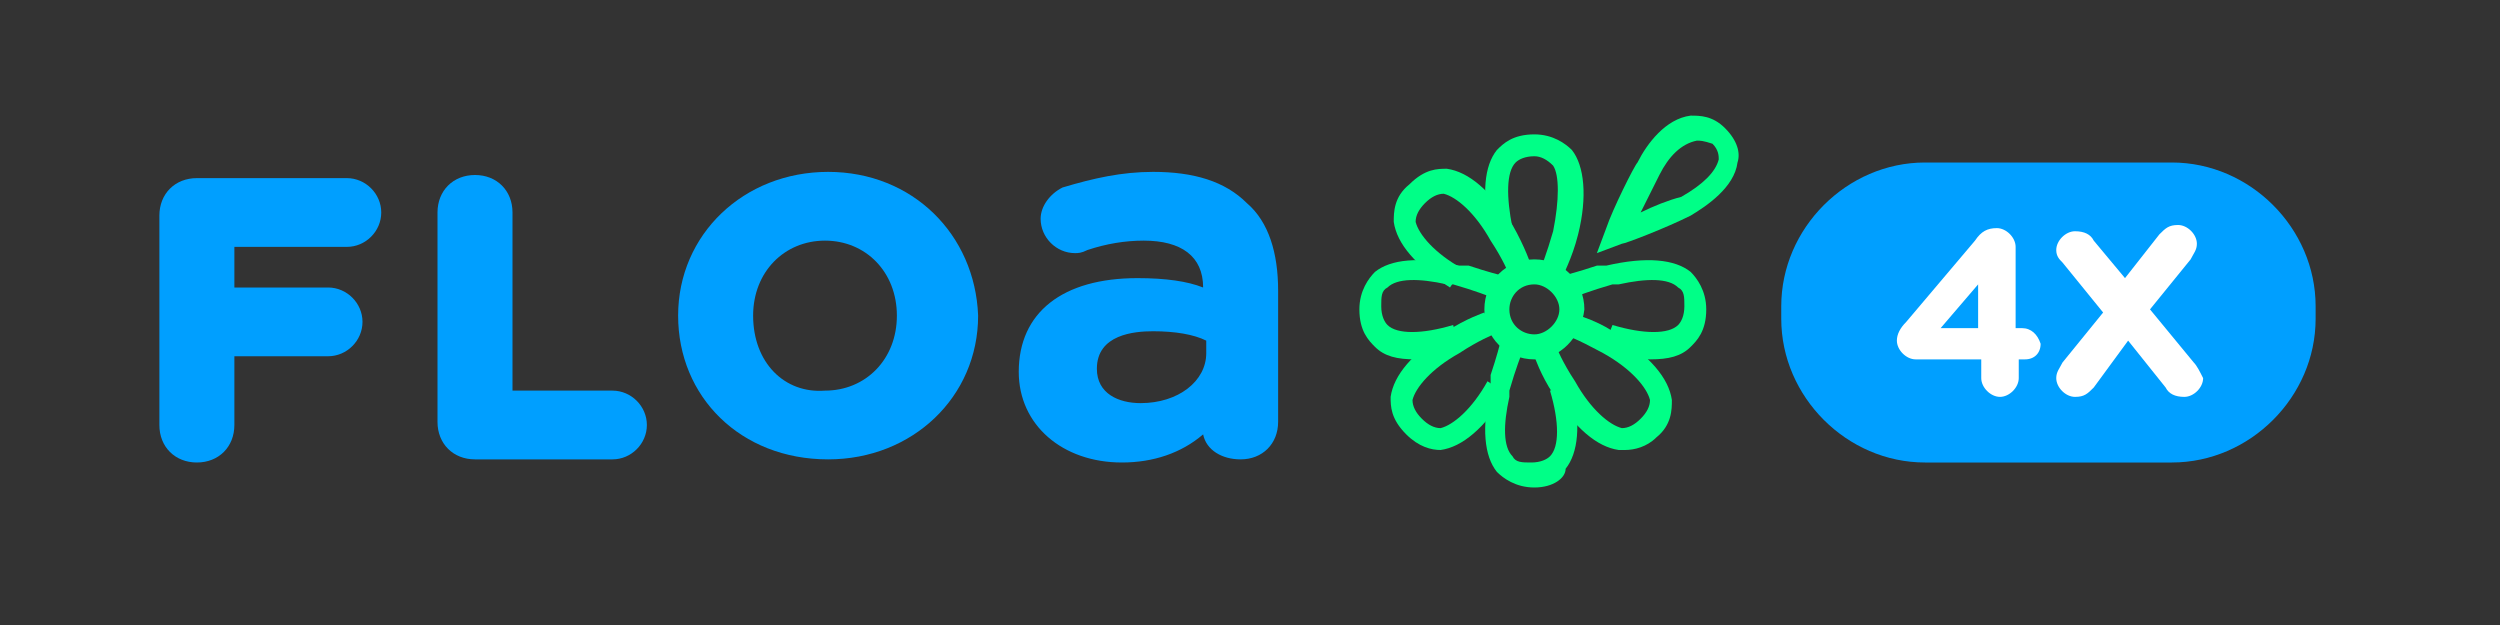 <?xml version="1.0" encoding="utf-8"?>
<!-- Generator: Adobe Illustrator 28.0.0, SVG Export Plug-In . SVG Version: 6.00 Build 0)  -->
<svg version="1.1" id="Calque_1" xmlns="http://www.w3.org/2000/svg" xmlns:xlink="http://www.w3.org/1999/xlink" x="0px" y="0px"
	 viewBox="0 0 80 20" style="enable-background:new 0 0 80 20;" xml:space="preserve">
<rect x="0" y="0" width="80" height="20" fill="#333333" stroke="none"/>
<style type="text/css">
	.st0{fill:#009FFF;}
	.st1{fill:#00FF87;}
	.st2{fill:#FFFFFF;}
</style>
<path class="st0" d="M11.1,5.7H6.3c-0.7,0-1.2,0.5-1.2,1.2v6.7c0,0.7,0.5,1.2,1.2,1.2c0.7,0,1.2-0.5,1.2-1.2v-2.2h3
	c0.6,0,1.1-0.5,1.1-1.1c0-0.6-0.5-1.1-1.1-1.1h-3V7.9h3.6c0.6,0,1.1-0.5,1.1-1.1C12.2,6.2,11.7,5.7,11.1,5.7"/>
<path class="st0" d="M19.6,12.5h-3.2V6.8c0-0.7-0.5-1.2-1.2-1.2c-0.7,0-1.2,0.5-1.2,1.2v6.7c0,0.7,0.5,1.2,1.2,1.2h4.4
	c0.6,0,1.1-0.5,1.1-1.1C20.7,13,20.2,12.5,19.6,12.5"/>
<path class="st0" d="M26.5,5.5c-2.7,0-4.8,2-4.8,4.6v0c0,2.6,2,4.6,4.8,4.6c2.7,0,4.8-2,4.8-4.6v0C31.2,7.5,29.2,5.5,26.5,5.5
	 M24.1,10.1c0-1.4,1-2.4,2.3-2.4c1.3,0,2.3,1,2.3,2.4v0c0,1.4-1,2.4-2.3,2.4C25.1,12.6,24.1,11.6,24.1,10.1L24.1,10.1z"/>
<path class="st0" d="M39.9,6.5c-0.7-0.7-1.7-1-3-1c-1,0-1.9,0.2-2.9,0.5c-0.4,0.2-0.7,0.6-0.7,1c0,0.6,0.5,1.1,1.1,1.1
	c0.1,0,0.2,0,0.4-0.1l0,0c0.6-0.2,1.2-0.3,1.8-0.3c1.2,0,1.9,0.5,1.9,1.5C38,9,37.3,8.9,36.4,8.9c-2.4,0-3.8,1.1-3.8,3v0
	c0,1.7,1.4,2.9,3.3,2.9c1,0,1.9-0.3,2.6-0.9c0.1,0.5,0.6,0.8,1.2,0.8c0.7,0,1.2-0.5,1.2-1.2V9.3C40.9,8.1,40.6,7.1,39.9,6.5
	 M38.6,10.9v0.4c0,0.9-0.9,1.6-2.1,1.6c-0.7,0-1.4-0.3-1.4-1.1v0c0-1.1,1.2-1.2,1.8-1.2C37.6,10.6,38.2,10.7,38.6,10.9"/>
<path class="st1" d="M49.1,11.5c-0.9,0-1.6-0.7-1.6-1.6c0-0.9,0.7-1.6,1.6-1.6s1.6,0.7,1.6,1.6C50.6,10.8,49.9,11.5,49.1,11.5
	 M49.1,9.1c-0.5,0-0.8,0.4-0.8,0.8c0,0.5,0.4,0.8,0.8,0.8s0.8-0.4,0.8-0.8C49.9,9.5,49.5,9.1,49.1,9.1"/>
<path class="st1" d="M50,8.9l-0.7-0.3c0,0,0.2-0.5,0.4-1.2c0.2-1,0.2-1.8,0-2.1C49.5,5.1,49.3,5,49.1,5c-0.3,0-0.5,0.1-0.6,0.2
	c-0.3,0.3-0.3,1.1-0.1,2.1l-0.7,0.2c-0.3-1.3-0.2-2.2,0.2-2.7c0.2-0.2,0.5-0.5,1.2-0.5c0.6,0,1,0.3,1.2,0.5c0.4,0.5,0.5,1.5,0.2,2.7
	C50.3,8.3,50,8.8,50,8.9"/>
<path class="st1" d="M46.4,9.2c-1.1-0.7-1.7-1.4-1.8-2.1c0-0.3,0-0.8,0.5-1.2c0.5-0.5,0.9-0.5,1.2-0.5c0.7,0.1,1.4,0.7,2.1,1.8
	C48.8,7.9,49,8.5,49,8.5l-0.7,0.3c0,0-0.2-0.5-0.6-1.1c-0.5-0.9-1.1-1.4-1.5-1.5c-0.2,0-0.4,0.1-0.6,0.3c-0.2,0.2-0.3,0.4-0.3,0.6
	c0.1,0.4,0.6,1,1.5,1.5L46.4,9.2z"/>
<path class="st1" d="M45.3,11.5c-0.6,0-1-0.1-1.3-0.4c-0.2-0.2-0.5-0.5-0.5-1.2c0-0.6,0.3-1,0.5-1.2c0.5-0.4,1.4-0.5,2.7-0.2l0.2,0
	l0.1,0c0.6,0.2,1,0.3,1,0.3l-0.3,0.7c0,0-0.5-0.2-1.2-0.4l-0.2,0c-0.9-0.2-1.6-0.2-1.9,0.1c-0.2,0.1-0.2,0.3-0.2,0.6
	c0,0.3,0.1,0.5,0.2,0.6c0.3,0.3,1.1,0.3,2.1,0l0.2,0.7C46.2,11.4,45.7,11.5,45.3,11.5"/>
<path class="st1" d="M52.8,11.5c0.6,0,1-0.1,1.3-0.4c0.2-0.2,0.5-0.5,0.5-1.2c0-0.6-0.3-1-0.5-1.2c-0.5-0.4-1.4-0.5-2.7-0.2l-0.2,0
	l-0.1,0c-0.6,0.2-1,0.3-1,0.3l0.3,0.7c0,0,0.5-0.2,1.2-0.4l0.2,0c0.9-0.2,1.6-0.2,1.9,0.1c0.2,0.1,0.2,0.3,0.2,0.6
	c0,0.3-0.1,0.5-0.2,0.6c-0.3,0.3-1.1,0.3-2.1,0l-0.2,0.5C51.9,11.2,52.4,11.5,52.8,11.5"/>
<path class="st1" d="M46.1,14.4c-0.3,0-0.7-0.1-1.1-0.5c-0.5-0.5-0.5-0.9-0.5-1.2c0.1-0.7,0.7-1.4,1.8-2.1c0.6-0.4,1.2-0.6,1.2-0.6
	l0.3,0.7c0,0-0.5,0.2-1.1,0.6c-0.9,0.5-1.4,1.1-1.5,1.5c0,0.2,0.1,0.4,0.3,0.6c0.2,0.2,0.4,0.3,0.6,0.3c0.4-0.1,1-0.6,1.5-1.5
	l0.6,0.4c-0.7,1.1-1.4,1.7-2.1,1.8C46.2,14.4,46.2,14.4,46.1,14.4"/>
<path class="st1" d="M49.1,15.6c-0.6,0-1-0.3-1.2-0.5c-0.4-0.5-0.5-1.4-0.2-2.7l0-0.2l0-0.2c0.2-0.6,0.3-1,0.3-1l0.7,0.3
	c0,0-0.2,0.5-0.4,1.2l0,0.2c-0.2,0.9-0.2,1.6,0.1,1.9c0.1,0.2,0.3,0.2,0.6,0.2s0.5-0.1,0.6-0.2c0.3-0.3,0.3-1.1,0-2.1l0.7-0.2
	c0.3,1.3,0.2,2.2-0.2,2.7C50.1,15.3,49.7,15.6,49.1,15.6"/>
<path class="st1" d="M52,14.4c-0.1,0-0.1,0-0.2,0c-0.7-0.1-1.4-0.7-2.1-1.8c-0.4-0.6-0.6-1.2-0.6-1.2l0.7-0.3c0,0,0.2,0.5,0.6,1.1
	c0.5,0.9,1.1,1.4,1.5,1.5c0.2,0,0.4-0.1,0.6-0.3c0.2-0.2,0.3-0.4,0.3-0.6c-0.1-0.4-0.6-1-1.5-1.5c-0.2-0.1-0.9-0.5-1.3-0.6l0.1-0.7
	c0.7,0.1,1.6,0.6,1.6,0.7c1.1,0.7,1.7,1.4,1.8,2.1c0,0.3,0,0.8-0.5,1.2C52.7,14.3,52.3,14.4,52,14.4"/>
<path class="st1" d="M51.1,8.1l0.3-0.8c0.2-0.6,0.9-2,1-2.1c0.3-0.6,0.9-1.4,1.7-1.5c0.3,0,0.7,0,1.1,0.4c0.4,0.4,0.5,0.8,0.4,1.1
	c-0.1,0.8-1,1.4-1.5,1.7l0,0c-0.8,0.4-2.1,0.9-2.2,0.9L51.1,8.1z M54.3,4.5C54.2,4.5,54.2,4.5,54.3,4.5c-0.5,0.1-0.9,0.5-1.2,1.1
	c0,0-0.3,0.6-0.6,1.2c0.4-0.2,0.9-0.4,1.3-0.5c0.7-0.4,1.1-0.8,1.2-1.2c0-0.1,0-0.3-0.2-0.5C54.5,4.5,54.4,4.5,54.3,4.5"/>
<path class="st0" d="M69.5,14.8h-7.9c-2.5,0-4.6-2.1-4.6-4.6V9.8c0-2.5,2.1-4.6,4.6-4.6h7.9c2.5,0,4.6,2.1,4.6,4.6v0.4
	C74.1,12.7,72,14.8,69.5,14.8"/>
<path class="st2" d="M63.3,9.1v1.4h-1.2L63.3,9.1z M64.7,10.5h-0.2V7.9c0-0.3-0.3-0.6-0.6-0.6c-0.3,0-0.5,0.1-0.7,0.4l-2.2,2.6
	c-0.2,0.2-0.3,0.4-0.3,0.6c0,0.3,0.3,0.6,0.6,0.6h2.1v0.6c0,0.3,0.3,0.6,0.6,0.6c0.3,0,0.6-0.3,0.6-0.6v-0.6h0.2
	c0.3,0,0.5-0.2,0.5-0.5C65.2,10.7,65,10.5,64.7,10.5"/>
<path class="st2" d="M70.2,11.6l-1.4-1.7l1.3-1.6c0.1-0.2,0.2-0.3,0.2-0.5c0-0.3-0.3-0.6-0.6-0.6c-0.3,0-0.4,0.1-0.6,0.3l-1.1,1.4
	L67,7.7c-0.1-0.2-0.3-0.3-0.6-0.3c-0.3,0-0.6,0.3-0.6,0.6c0,0.2,0.1,0.3,0.2,0.4l1.3,1.6L66,11.6c-0.1,0.2-0.2,0.3-0.2,0.5
	c0,0.3,0.3,0.6,0.6,0.6c0.3,0,0.4-0.1,0.6-0.3l1.1-1.5l1.2,1.5c0.1,0.2,0.3,0.3,0.6,0.3c0.3,0,0.6-0.3,0.6-0.6
	C70.4,11.9,70.3,11.7,70.2,11.6"/>
</svg>

